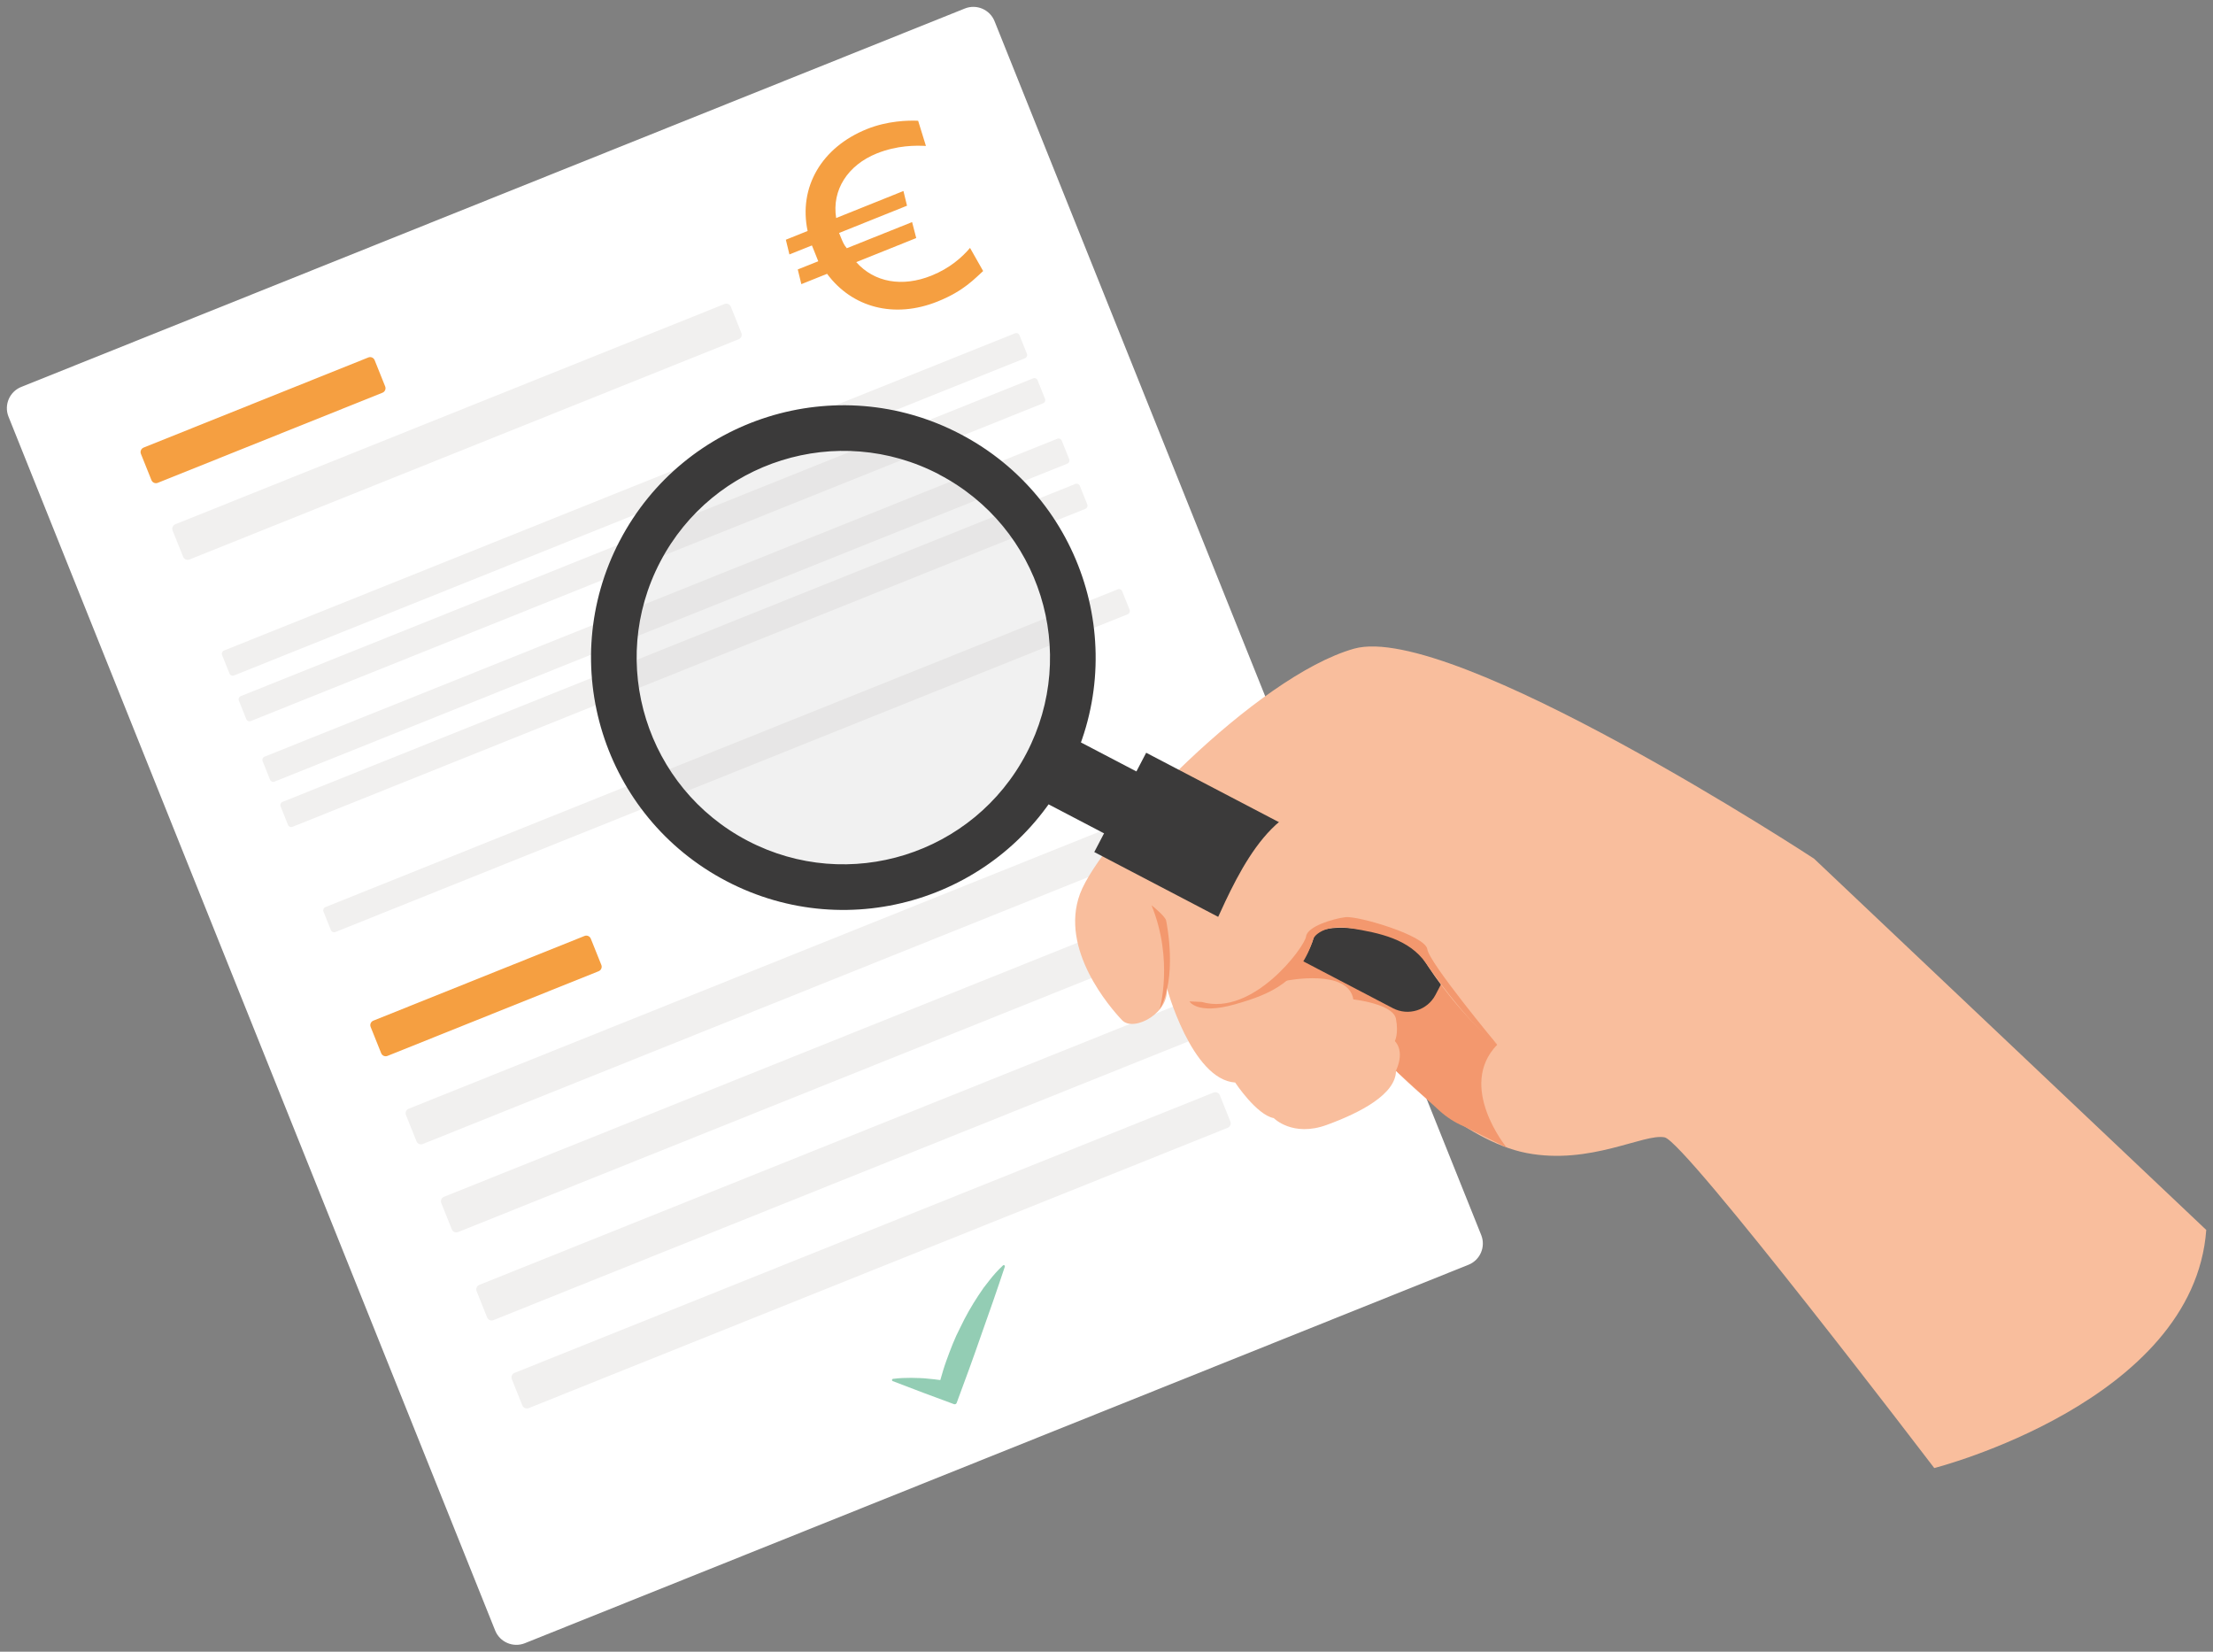 <svg width="268" height="200" viewBox="0 0 268 200" fill="none" xmlns="http://www.w3.org/2000/svg">
<rect x="0" y="0" width="268" height="200" fill="#808080" stroke="none"/>
<path d="M116.842 1.031L2.572 46.853C1.152 47.422 0.462 49.036 1.031 50.456L59.963 197.428C60.533 198.848 62.146 199.538 63.567 198.969L177.836 153.147C179.257 152.578 179.947 150.964 179.377 149.543L120.445 2.572C119.876 1.152 118.262 0.462 116.842 1.031Z" fill="white"/>
<path d="M122.922 40.358L27.123 78.773C26.911 78.858 26.808 79.099 26.893 79.311L27.795 81.562C27.88 81.774 28.121 81.877 28.333 81.792L124.132 43.377C124.345 43.292 124.448 43.051 124.362 42.839L123.46 40.589C123.375 40.376 123.134 40.273 122.922 40.358Z" fill="#F1F0EF"/>
<path d="M125.116 45.813L29.156 84.292C28.944 84.377 28.841 84.618 28.926 84.83L29.828 87.081C29.913 87.293 30.154 87.396 30.366 87.311L126.326 48.832C126.538 48.747 126.641 48.506 126.556 48.294L125.654 46.043C125.569 45.831 125.328 45.728 125.116 45.813Z" fill="#F1F0EF"/>
<path d="M128.045 53.125L32.032 91.625C31.819 91.71 31.716 91.951 31.802 92.163L32.704 94.414C32.789 94.626 33.03 94.729 33.242 94.644L129.255 56.144C129.468 56.058 129.571 55.818 129.485 55.605L128.583 53.355C128.498 53.142 128.257 53.039 128.045 53.125Z" fill="#F1F0EF"/>
<path d="M130.23 58.596L34.208 97.1C33.996 97.185 33.893 97.426 33.978 97.638L34.88 99.889C34.965 100.101 35.206 100.204 35.418 100.119L131.441 61.615C131.653 61.53 131.756 61.289 131.671 61.077L130.768 58.826C130.683 58.614 130.442 58.511 130.23 58.596Z" fill="#F1F0EF"/>
<path d="M135.36 71.36L39.401 109.839C39.188 109.924 39.086 110.165 39.171 110.377L40.073 112.628C40.158 112.84 40.399 112.943 40.611 112.858L136.571 74.379C136.783 74.294 136.886 74.053 136.801 73.841L135.899 71.59C135.813 71.378 135.573 71.275 135.36 71.36Z" fill="#F1F0EF"/>
<path d="M70.785 113.333L45.214 123.587C44.913 123.707 44.767 124.049 44.887 124.35L46.162 127.53C46.283 127.831 46.625 127.977 46.926 127.856L72.496 117.602C72.797 117.482 72.944 117.14 72.823 116.839L71.548 113.659C71.427 113.359 71.085 113.212 70.785 113.333Z" fill="#F59F41"/>
<path d="M145.03 95.942L49.49 134.253C49.189 134.374 49.043 134.715 49.163 135.016L50.438 138.196C50.559 138.497 50.901 138.643 51.202 138.522L146.742 100.211C147.043 100.091 147.189 99.749 147.068 99.448L145.793 96.269C145.672 95.968 145.331 95.822 145.03 95.942Z" fill="#F1F0EF"/>
<path d="M149.307 106.605L53.767 144.916C53.466 145.036 53.32 145.378 53.441 145.679L54.716 148.859C54.836 149.16 55.178 149.306 55.479 149.185L151.019 110.874C151.32 110.754 151.466 110.412 151.345 110.111L150.07 106.931C149.95 106.63 149.608 106.484 149.307 106.605Z" fill="#F1F0EF"/>
<path d="M153.584 117.27L58.044 155.581C57.743 155.701 57.597 156.043 57.718 156.344L58.993 159.524C59.114 159.825 59.455 159.971 59.756 159.85L155.296 121.539C155.597 121.418 155.743 121.077 155.623 120.776L154.348 117.596C154.227 117.295 153.885 117.149 153.584 117.27Z" fill="#F1F0EF"/>
<path d="M146.963 132.293L62.31 166.238C62.01 166.359 61.863 166.701 61.984 167.001L63.259 170.181C63.38 170.482 63.721 170.628 64.022 170.507L148.675 136.562C148.976 136.442 149.122 136.1 149.001 135.799L147.726 132.619C147.606 132.318 147.264 132.172 146.963 132.293Z" fill="#F1F0EF"/>
<path d="M44.607 43.283L17.392 54.196C17.092 54.317 16.945 54.658 17.066 54.959L18.341 58.139C18.462 58.44 18.803 58.586 19.104 58.465L46.319 47.553C46.62 47.432 46.766 47.09 46.645 46.789L45.37 43.609C45.249 43.309 44.908 43.163 44.607 43.283Z" fill="#F59F41"/>
<path d="M87.744 36.81L21.231 63.481C20.93 63.602 20.784 63.943 20.904 64.244L22.18 67.424C22.3 67.725 22.642 67.871 22.943 67.75L89.456 41.079C89.756 40.958 89.903 40.617 89.782 40.316L88.507 37.136C88.386 36.835 88.044 36.689 87.744 36.81Z" fill="#F1F0EF"/>
<path d="M121.457 153.232L121.409 153.28C120.812 153.838 120.292 154.425 119.821 155.031L119.118 155.936L118.483 156.869C117.656 158.12 116.924 159.41 116.299 160.728C115.616 162.027 115.106 163.393 114.605 164.77C114.326 165.539 114.095 166.319 113.874 167.108C113.393 167.041 112.912 166.983 112.431 166.944C111.757 166.858 111.055 166.858 110.362 166.838C109.659 166.838 108.947 166.858 108.216 166.954H108.148C108.1 166.973 108.052 167.002 108.033 167.05C108.004 167.118 108.033 167.204 108.11 167.233C110.573 168.195 113.046 169.109 115.529 170.024C115.664 170.072 115.808 170.004 115.856 169.87C116.876 167.137 117.877 164.404 118.83 161.642L120.283 157.514C120.773 156.138 121.216 154.752 121.688 153.376C121.707 153.328 121.688 153.27 121.659 153.232C121.601 153.174 121.514 153.174 121.457 153.232Z" fill="#93CDB4"/>
<path d="M113.557 36.504C108.283 38.621 103.183 37.236 100.162 33.156L97.044 34.407L96.611 32.626L99.094 31.635C98.93 31.241 98.776 30.836 98.584 30.355L98.324 29.72L95.6 30.808L95.168 29.027L97.804 27.969C96.688 22.666 99.488 17.836 105.002 15.622C107.475 14.631 109.958 14.564 111.189 14.622L112.132 17.672C110.901 17.605 108.668 17.585 106.186 18.577C102.673 19.991 100.72 22.994 101.259 26.4L109.409 23.128L109.842 24.909L101.615 28.209L101.875 28.844C102.038 29.239 102.192 29.643 102.548 30.057L110.458 26.891L110.958 28.825L103.693 31.741C105.887 34.204 109.274 34.791 112.796 33.377C115.029 32.482 116.53 31.135 117.473 30.018L119.061 32.819C118.099 33.666 116.771 35.215 113.576 36.495L113.557 36.504Z" fill="#F59F41"/>
<path d="M219.685 103.972C219.685 103.972 175.786 75.208 163.97 78.548C152.153 81.887 133.283 101.498 130.79 108.235C128.298 114.961 134.437 122.005 135.881 123.526C137.324 125.046 141.856 122.544 141.25 119.445C141.25 119.445 144.281 130.724 149.583 131.08C149.583 131.08 152.162 134.996 154.26 135.391C154.26 135.391 156.531 137.719 160.659 136.218C164.787 134.717 169.041 132.475 169.06 129.655C169.06 129.655 177.133 138.124 184.87 139.615C192.607 141.107 199.083 137.209 201.595 137.719C204.106 138.229 234.245 177.761 234.245 177.761C234.245 177.761 265.663 169.754 267.183 148.93L219.685 103.972Z" fill="#F9BE9D"/>
<path d="M155.81 118.743C155.81 118.743 163.286 117.251 163.893 121.014C163.893 121.014 168.694 121.543 169.05 123.352C169.406 125.161 168.916 126.066 168.916 126.066C168.916 126.066 170.196 127.163 169.05 129.665L174.295 134.467C175.18 135.275 176.191 135.929 177.288 136.391L182.455 138.951C182.455 138.951 176.393 131.561 181.319 126.499L174.17 118.801L164.874 113.72L157.417 112.122L152.846 118.021L155.819 118.752L155.81 118.743Z" fill="#F3986E"/>
<path opacity="0.3" d="M102.133 106.551C117.003 106.551 129.057 94.496 129.057 79.626C129.057 64.756 117.003 52.701 102.133 52.701C87.263 52.701 75.209 64.756 75.209 79.626C75.209 94.496 87.263 106.551 102.133 106.551Z" fill="#CFCECE"/>
<path d="M129.057 88.934L125.138 96.43L135.15 101.665L139.068 94.168L129.057 88.934Z" fill="#3B3A3A"/>
<path d="M75.055 65.471C67.242 80.425 73.025 98.882 87.979 106.695C102.933 114.519 121.389 108.735 129.203 93.781C137.026 78.827 131.233 60.361 116.289 52.556C101.335 44.733 82.869 50.526 75.055 65.48V65.471ZM113.729 57.455C125.979 63.854 130.714 78.972 124.305 91.222C117.896 103.472 102.788 108.206 90.539 101.807C78.289 95.398 73.545 80.28 79.954 68.03C86.362 55.78 101.48 51.046 113.729 57.445V57.455Z" fill="#3B3A3A"/>
<path d="M132.519 103.173L138.805 91.148L174.971 110.056C176.839 111.032 177.563 113.344 176.587 115.212L173.841 120.465C172.864 122.332 170.553 123.057 168.685 122.08L132.519 103.173Z" fill="#3B3A3A"/>
<path d="M184.552 96.216C184.552 96.216 181.704 96.052 177.393 95.619C173.082 95.186 160.707 94.686 155.011 99.43C149.304 104.174 146.725 114.548 144.089 117.483C141.452 120.418 145.349 122.872 147.447 122.256C149.545 121.64 157.214 119.725 159.091 113.576C159.947 110.776 171.052 113.374 171.783 115.039C172.514 116.703 181.358 130.609 190.624 130.31C199.891 130.012 205.299 118.686 205.299 118.686L192.655 98.439L184.572 96.206L184.552 96.216Z" fill="#F9BE9D"/>
<path d="M144.04 121.246C144.04 121.246 144.925 122.911 149.515 121.621C154.105 120.332 157.473 118.773 159.08 113.576C159.08 113.576 160.091 111.825 163.613 112.402C167.135 112.98 170.647 113.711 172.677 116.617C174.708 119.523 178.499 124.547 181.319 126.5C181.319 126.5 173.082 116.598 172.851 114.933C172.62 113.269 164.402 110.863 162.93 111.055C161.457 111.248 158.32 112.162 158.166 113.403C158.012 114.645 151.738 123.122 145.541 121.323L144.04 121.256V121.246Z" fill="#F3986E"/>
<path d="M140.432 122.236C140.432 122.236 142.164 116.25 139.45 109.61C139.45 109.61 141.115 110.929 141.221 111.467C141.336 112.045 142.587 118.377 140.432 122.236Z" fill="#F3986E"/>
</svg>
